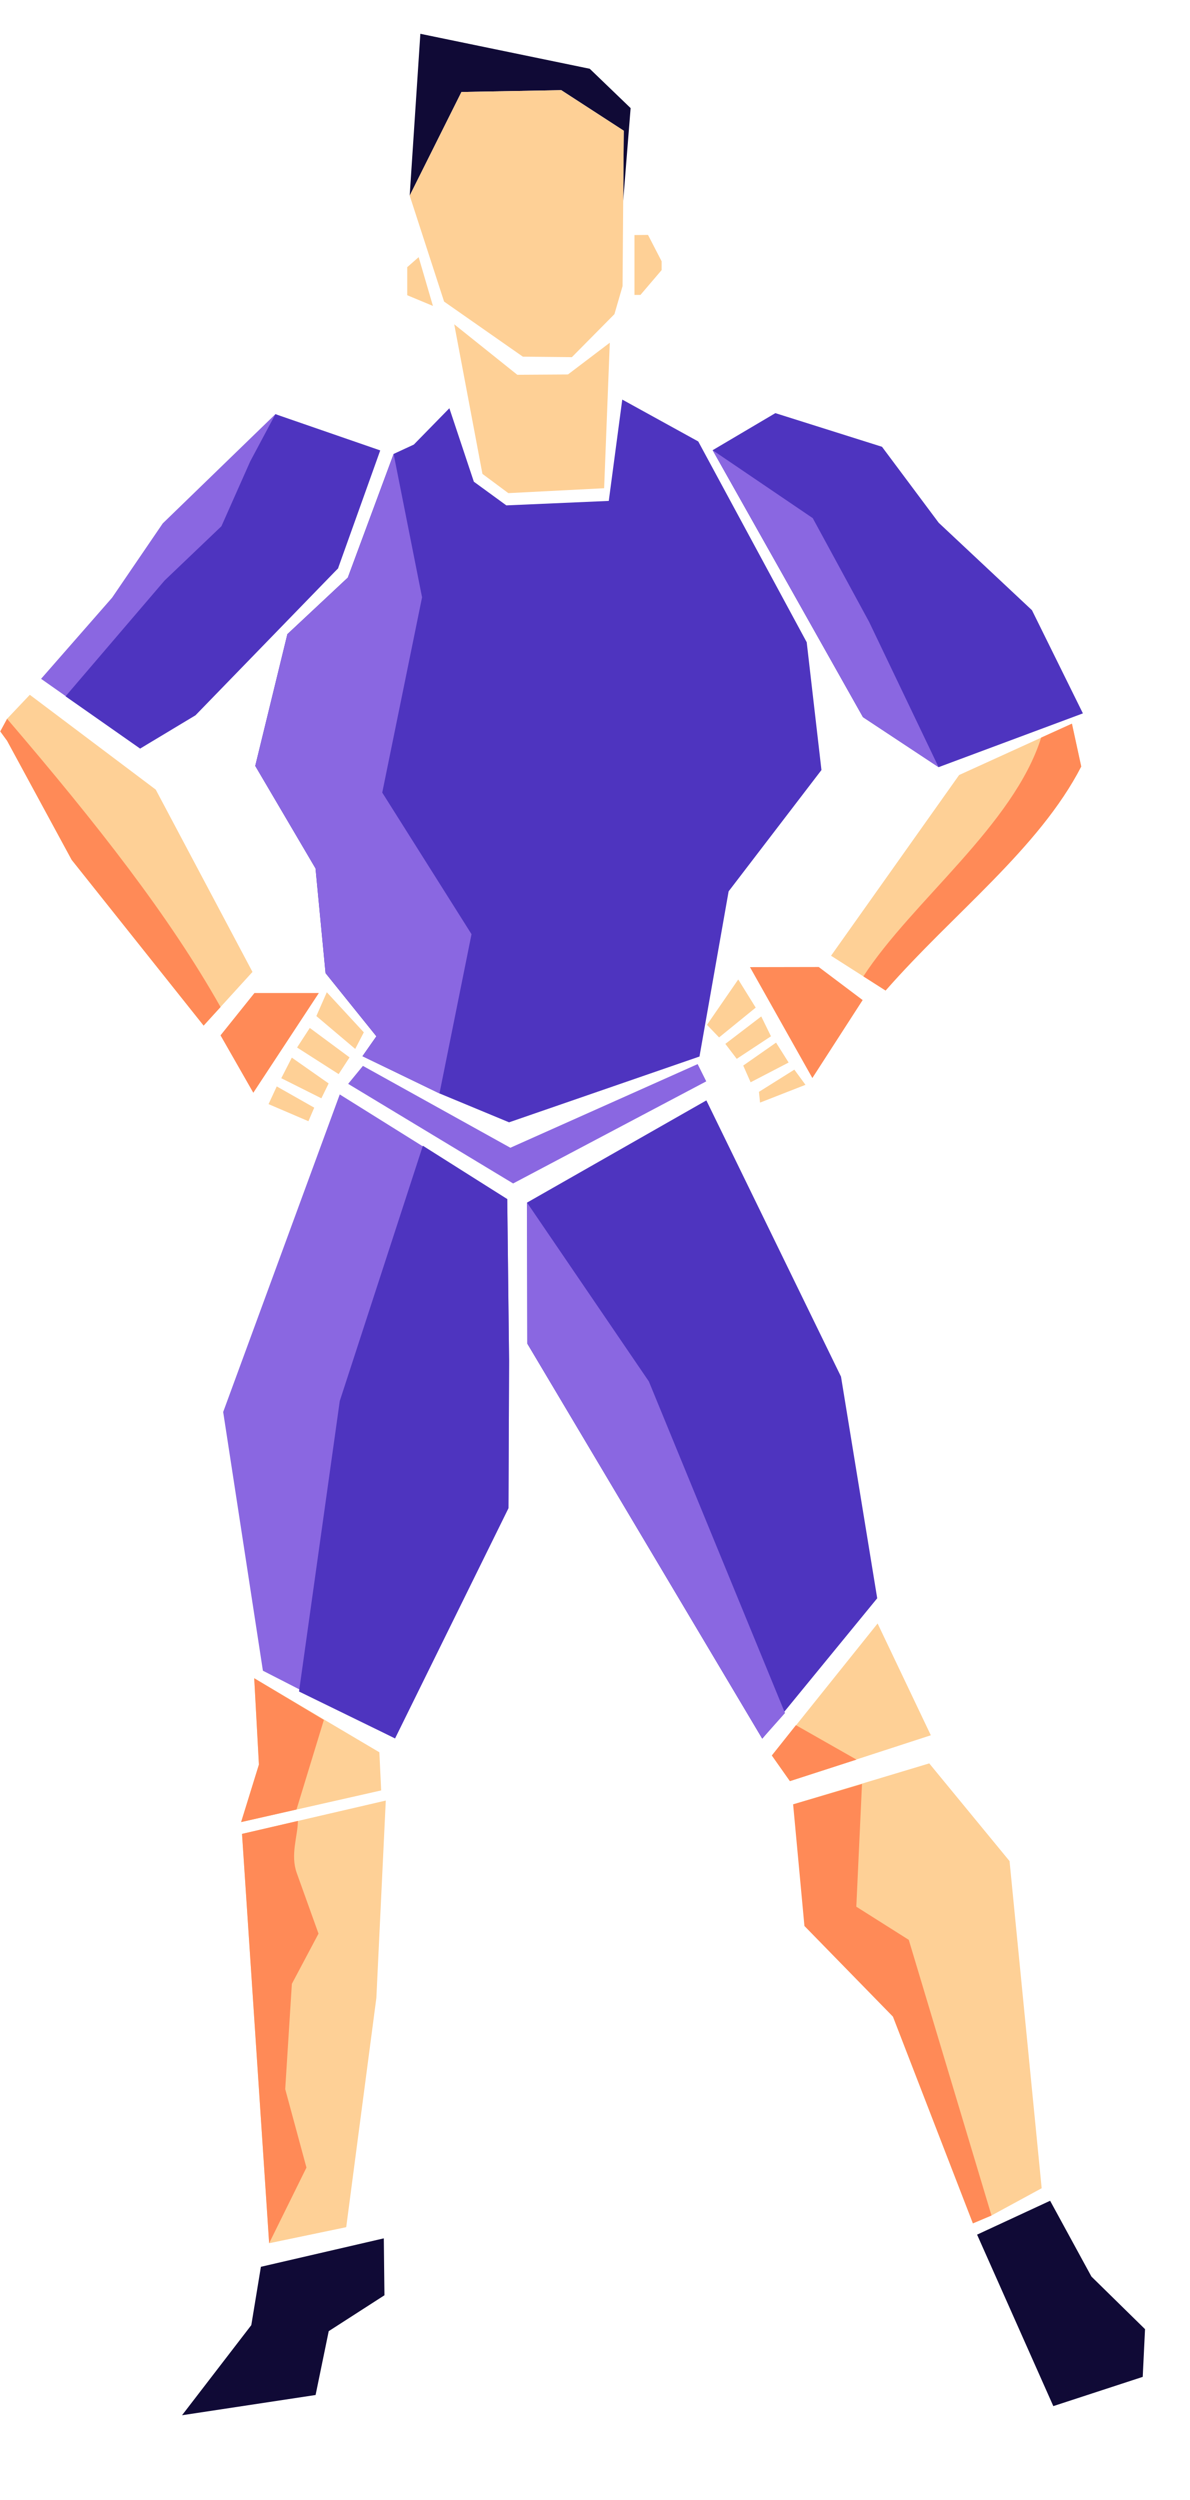 <?xml version="1.0" encoding="UTF-8" standalone="no"?>
<svg
   xmlns:dc="http://purl.org/dc/elements/1.1/"
   xmlns:cc="http://creativecommons.org/ns#"
   xmlns:rdf="http://www.w3.org/1999/02/22-rdf-syntax-ns#"
   xmlns:svg="http://www.w3.org/2000/svg"
   xmlns="http://www.w3.org/2000/svg"
   id="svg8"
   version="1.1"
   viewBox="0 0 113.771 238.919"
   height="903"
   width="430">
  <defs
     id="defs2" />
  <g
     transform="translate(-236.356,-66.381)"
     id="layer1">
    <flowRoot
       transform="matrix(1.031,0,0,1.043,-7.777,-12.883)"
       style="fill:#000000;fill-opacity:1;stroke:none;stroke-width:0.964"
       id="flowRoot4488"
       xml:space="preserve"><flowRegion
         style="stroke-width:0.964"
         id="flowRegion4490"><rect
           style="stroke-width:0.964"
           y="227.286"
           x="497.857"
           height="180.714"
           width="199.286"
           id="rect4492" /></flowRegion><flowPara
         style="stroke-width:0.964"
         id="flowPara4494" /></flowRoot>    <g
       style="stroke-width:0.964"
       transform="matrix(1.031,0,0,1.043,-8.626,-20.891)"
       id="g10746">
      <path
         style="fill:#100a36;fill-opacity:1;stroke:none;stroke-width:0.255px;stroke-linecap:butt;stroke-linejoin:miter;stroke-opacity:1"
         d="m 276.596,86.771 -0.989,14.828 4.8,-9.496 9.255,-0.167 5.795,3.715 -0.051,6.425 0.689,-8.496 -3.79,-3.605 z"
         id="path10484" />
      <path
         style="fill:#fed096;fill-opacity:1;stroke:none;stroke-width:0.255px;stroke-linecap:butt;stroke-linejoin:miter;stroke-opacity:1"
         d="m 296.45,105.211 v 5.486 h 0.556 l 1.963,-2.274 v -0.81 l -1.262,-2.415 z"
         id="path10486" />
      <path
         style="fill:#fed096;fill-opacity:1;stroke:none;stroke-width:0.255px;stroke-linecap:butt;stroke-linejoin:miter;stroke-opacity:1"
         d="m 276.439,107.235 1.324,4.471 -2.384,-0.981 v -2.57 z"
         id="path10488" />
      <path
         style="fill:#fed096;fill-opacity:1;stroke:none;stroke-width:0.255px;stroke-linecap:butt;stroke-linejoin:miter;stroke-opacity:1"
         d="m 279.737,113.388 5.85,4.627 4.698,-0.031 3.878,-2.908 -0.525,13.333 -8.884,0.45 -2.401,-1.764 z"
         id="path10490" />
      <path
         id="path10492"
         d="m 275.607,101.599 4.8,-9.496 9.255,-0.167 5.795,3.715 -0.051,6.426 -0.06,7.818 -0.753,2.565 -3.947,3.941 -4.547,-0.047 -7.303,-5.047 z"
         style="fill:#fed096;fill-opacity:1;stroke:none;stroke-width:0.255px;stroke-linecap:butt;stroke-linejoin:miter;stroke-opacity:1" />
    </g>
    <path
       id="path10497"
       d="m 304.489,109.405 5.995,-3.542 10.197,3.216 5.423,7.264 8.915,8.355 4.869,9.859 -13.796,5.14 -7.234,-4.782 z"
       style="fill:#4e34bf;fill-opacity:1;stroke:none;stroke-width:0.265px;stroke-linecap:butt;stroke-linejoin:miter;stroke-opacity:1" />
    <path
       style="fill:#8a67e1;fill-opacity:1;stroke:none;stroke-width:0.265px;stroke-linecap:butt;stroke-linejoin:miter;stroke-opacity:1"
       d="m 304.489,109.405 9.571,6.493 5.383,9.905 6.649,13.895 -7.234,-4.782 z"
       id="path10499" />
    <path
       id="path10501"
       d="m 273.989,109.762 1.932,-0.894 3.398,-3.474 2.34,7.022 3.105,2.263 9.794,-0.427 1.29,-9.684 7.265,4.002 10.37,19.189 1.409,12.212 -8.875,11.594 -2.786,15.785 -18.205,6.289 -6.652,-2.761 -7.364,-3.559 1.33,-1.9 -4.859,-6.037 -0.96,-10.007 -5.763,-9.798 3.072,-12.591 5.779,-5.406 z"
       style="fill:#4e34bf;fill-opacity:1;stroke:none;stroke-width:0.265px;stroke-linecap:butt;stroke-linejoin:miter;stroke-opacity:1" />
    <path
       style="fill:#8a67e1;fill-opacity:1;stroke:none;stroke-width:0.265px;stroke-linecap:butt;stroke-linejoin:miter;stroke-opacity:1"
       d="m 273.989,109.762 2.718,13.704 -3.806,18.662 8.535,13.531 -3.063,15.219 -7.364,-3.559 1.33,-1.9 -4.859,-6.037 -0.96,-10.007 -5.763,-9.798 3.072,-12.591 5.779,-5.406 z"
       id="path10503" />
    <path
       id="path10505"
       d="m 270.638,109.382 -1.964,11.319 -18.918,17.218 -9.472,-6.665 6.788,-7.753 4.841,-7.098 10.775,-10.444 z"
       style="fill:#8a67e1;fill-opacity:1;stroke:none;stroke-width:0.265px;stroke-linecap:butt;stroke-linejoin:miter;stroke-opacity:1" />
    <path
       style="fill:#4e34bf;fill-opacity:1;stroke:none;stroke-width:0.265px;stroke-linecap:butt;stroke-linejoin:miter;stroke-opacity:1"
       d="m 272.709,109.426 -4.035,11.275 -13.626,14.038 -5.291,3.181 -7.134,-4.993 9.47,-11.07 5.432,-5.184 2.754,-6.199 2.409,-4.512 z"
       id="path10507" />
    <g
       style="stroke-width:0.964"
       transform="matrix(1.023,-0.125,0.124,1.036,-28.652,9.388)"
       id="g10733">
      <path
         style="fill:#fed096;fill-opacity:1;stroke:none;stroke-width:0.255px;stroke-linecap:butt;stroke-linejoin:miter;stroke-opacity:1"
         d="m 241.473,150.455 2.36,-1.93 10.555,10.02 6.901,17.65 -5.092,4.338 -10.329,-16.536 -4.624,-11.515 z"
         id="path10509" />
      <path
         id="path10511"
         d="m 240.704,151.527 0.769,-1.073 c 7.194,10.655 12.775,19.765 16.487,28.579 l -1.762,1.499 -10.329,-16.536 -4.624,-11.515 z"
         style="fill:#ff8a57;fill-opacity:1;stroke:none;stroke-width:0.255px;stroke-linecap:butt;stroke-linejoin:miter;stroke-opacity:1" />
    </g>
    <g
       style="stroke-width:0.964"
       transform="matrix(0.967,-0.359,0.358,0.979,-52.422,78.531)"
       id="g10729">
      <path
         style="fill:#ff8a57;fill-opacity:1;stroke:none;stroke-width:0.255px;stroke-linecap:butt;stroke-linejoin:miter;stroke-opacity:1"
         d="m 253.233,181.519 4.3,-2.555 5.608,2.056 -8.88,6.481 z"
         id="path10513" />
      <path
         style="fill:#fed096;fill-opacity:1;stroke:none;stroke-width:0.255px;stroke-linecap:butt;stroke-linejoin:miter;stroke-opacity:1"
         d="m 263.857,181.207 -1.667,1.714 2.337,4.066 1.277,-1.153 z"
         id="path10515" />
      <path
         style="fill:#fed096;fill-opacity:1;stroke:none;stroke-width:0.255px;stroke-linecap:butt;stroke-linejoin:miter;stroke-opacity:1"
         d="m 259.511,185.008 1.729,-1.277 2.524,3.801 -1.48,1.091 z"
         id="path10517" />
      <path
         style="fill:#fed096;fill-opacity:1;stroke:none;stroke-width:0.255px;stroke-linecap:butt;stroke-linejoin:miter;stroke-opacity:1"
         d="m 258.732,185.709 2.384,3.396 -1.106,1.044 -2.851,-3.007 z"
         id="path10519" />
      <path
         style="fill:#fed096;fill-opacity:1;stroke:none;stroke-width:0.255px;stroke-linecap:butt;stroke-linejoin:miter;stroke-opacity:1"
         d="m 256.504,187.703 2.586,3.022 -0.935,0.981 -2.929,-2.742 z"
         id="path10521" />
    </g>
    <g
       style="stroke-width:0.964"
       transform="matrix(1.028,0.079,-0.079,1.04,5.64,-49.868)"
       id="g10737">
      <path
         style="fill:#fed096;fill-opacity:1;stroke:none;stroke-width:0.255px;stroke-linecap:butt;stroke-linejoin:miter;stroke-opacity:1"
         d="m 325.793,158.248 10.07,-5.485 1.161,3.849 c -2.945,6.927 -10.67,14.229 -16.517,21.844 l -5.288,-2.798 z"
         id="path10523" />
      <path
         id="path10525"
         d="m 333.118,154.252 2.745,-1.489 1.161,3.849 c -3.296,7.766 -10.911,14.434 -16.517,21.844 l -2.154,-1.14 c 3.978,-7.191 12.838,-14.89 14.764,-23.064 z"
         style="fill:#ff8a57;fill-opacity:1;stroke:none;stroke-width:0.255px;stroke-linecap:butt;stroke-linejoin:miter;stroke-opacity:1" />
    </g>
    <g
       style="stroke-width:0.964"
       transform="matrix(1.025,0.106,-0.104,1.038,8.523,-59.537)"
       id="g10722">
      <path
         style="fill:#ff8a57;fill-opacity:1;stroke:none;stroke-width:0.255px;stroke-linecap:butt;stroke-linejoin:miter;stroke-opacity:1"
         d="m 310.356,178.658 6.345,-0.661 4.362,2.6 -3.922,7.579 z"
         id="path10527" />
      <path
         style="fill:#fed096;fill-opacity:1;stroke:none;stroke-width:0.255px;stroke-linecap:butt;stroke-linejoin:miter;stroke-opacity:1"
         d="m 309.387,179.892 1.873,2.401 -3.106,3.062 -1.234,-1.035 z"
         id="path10529" />
      <path
         style="fill:#fed096;fill-opacity:1;stroke:none;stroke-width:0.255px;stroke-linecap:butt;stroke-linejoin:miter;stroke-opacity:1"
         d="m 311.854,183.043 1.08,1.718 -2.952,2.379 -1.19,-1.256 z"
         id="path10531" />
      <path
         style="fill:#fed096;fill-opacity:1;stroke:none;stroke-width:0.255px;stroke-linecap:butt;stroke-linejoin:miter;stroke-opacity:1"
         d="m 313.463,185.29 1.344,1.696 -3.327,2.159 -0.837,-1.454 z"
         id="path10533" />
      <path
         style="fill:#fed096;fill-opacity:1;stroke:none;stroke-width:0.255px;stroke-linecap:butt;stroke-linejoin:miter;stroke-opacity:1"
         d="m 312.339,189.938 3.062,-2.357 1.168,1.278 -4.032,2.049 z"
         id="path10535" />
    </g>
    <path
       id="path10537"
       d="m 271.053,168.244 14.097,7.825 17.906,-7.994 0.822,1.649 -18.464,9.758 -15.772,-9.519 z"
       style="fill:#8a67e1;fill-opacity:1;stroke:none;stroke-width:0.265px;stroke-linecap:butt;stroke-linejoin:miter;stroke-opacity:1" />
    <path
       id="path10539"
       d="m 268.838,170.974 16.016,10.004 0.175,15.467 -0.059,14.065 -10.846,22.006 -12.633,-6.469 -3.798,-24.726 z"
       style="fill:#8a67e1;fill-opacity:1;stroke:none;stroke-width:0.265px;stroke-linecap:butt;stroke-linejoin:miter;stroke-opacity:1" />
    <path
       style="fill:#4e34bf;fill-opacity:1;stroke:none;stroke-width:0.265px;stroke-linecap:butt;stroke-linejoin:miter;stroke-opacity:1"
       d="m 276.785,175.876 8.068,5.101 0.175,15.467 -0.059,14.065 -10.846,22.006 -9.178,-4.479 3.895,-27.765 z"
       id="path10541" />
    <path
       id="path10543"
       d="m 286.744,181.311 17.145,-9.768 12.873,26.402 3.461,21.179 -10.991,13.418 -22.462,-37.754 z"
       style="fill:#4e34bf;fill-opacity:1;stroke:none;stroke-width:0.265px;stroke-linecap:butt;stroke-linejoin:miter;stroke-opacity:1" />
    <path
       style="fill:#8a67e1;fill-opacity:1;stroke:none;stroke-width:0.265px;stroke-linecap:butt;stroke-linejoin:miter;stroke-opacity:1"
       d="m 286.744,181.311 11.646,17.089 13.017,31.691 -2.176,2.45 -22.462,-37.754 z"
       id="path10545" />
    <path
       id="path10547"
       d="m 310.149,234.149 10.112,-12.616 5.088,10.684 -13.473,4.382 z"
       style="fill:#fed096;fill-opacity:1;stroke:none;stroke-width:0.265px;stroke-linecap:butt;stroke-linejoin:miter;stroke-opacity:1" />
    <path
       style="fill:#ff8a57;fill-opacity:1;stroke:none;stroke-width:0.265px;stroke-linecap:butt;stroke-linejoin:miter;stroke-opacity:1"
       d="m 310.149,234.149 2.302,-2.898 5.791,3.292 -6.366,2.057 z"
       id="path10549" />
    <path
       id="path10551"
       d="m 312.183,238.819 13.015,-3.915 7.677,9.337 3.071,31.263 -4.798,2.607 -1.777,0.752 -7.639,-19.748 z"
       style="fill:#fed096;fill-opacity:1;stroke:none;stroke-width:0.265px;stroke-linecap:butt;stroke-linejoin:miter;stroke-opacity:1" />
    <path
       style="fill:#ff8a57;fill-opacity:1;stroke:none;stroke-width:0.265px;stroke-linecap:butt;stroke-linejoin:miter;stroke-opacity:1"
       d="m 312.183,238.819 6.585,-1.946 -0.543,11.726 5.015,3.169 7.909,26.343 -1.777,0.752 -7.639,-19.748 -8.469,-8.673 z"
       id="path10553" />
    <path
       id="path10555"
       d="m 329.771,279.94 6.983,-3.237 3.95,7.244 5.124,5.026 -0.22,4.56 -8.549,2.795 z"
       style="fill:#100a36;fill-opacity:1;stroke:none;stroke-width:0.265px;stroke-linecap:butt;stroke-linejoin:miter;stroke-opacity:1" />
    <path
       id="path10557"
       d="m 253.759,297.2 12.77,-1.935 1.255,-6.101 5.328,-3.43 -0.062,-5.44 -11.75,2.719 -0.918,5.576 z"
       style="fill:#100a36;fill-opacity:1;stroke:none;stroke-width:0.265px;stroke-linecap:butt;stroke-linejoin:miter;stroke-opacity:1" />
    <path
       id="path10559"
       d="m 262.087,280.761 7.37,-1.534 2.883,-21.92 0.899,-18.851 -13.744,3.185 z"
       style="fill:#fed096;fill-opacity:1;stroke:none;stroke-width:0.265px;stroke-linecap:butt;stroke-linejoin:miter;stroke-opacity:1" />
    <path
       style="fill:#ff8a57;fill-opacity:1;stroke:none;stroke-width:0.265px;stroke-linecap:butt;stroke-linejoin:miter;stroke-opacity:1"
       d="m 262.087,280.761 3.568,-7.229 -2.031,-7.498 0.637,-10.062 2.547,-4.799 -2.082,-5.799 c -0.624,-1.737 0.097,-3.525 0.113,-4.972 l -5.345,1.239 z"
       id="path10561" />
    <path
       id="path10563"
       d="m 259.408,240.514 1.702,-5.5 -0.45,-8.249 11.966,7.078 0.173,3.644 z"
       style="fill:#fed096;fill-opacity:1;stroke:none;stroke-width:0.265px;stroke-linecap:butt;stroke-linejoin:miter;stroke-opacity:1" />
    <path
       style="fill:#ff8a57;fill-opacity:1;stroke:none;stroke-width:0.265px;stroke-linecap:butt;stroke-linejoin:miter;stroke-opacity:1"
       d="m 259.408,240.514 1.702,-5.5 -0.45,-8.249 6.66,3.985 -2.617,8.562 z"
       id="path10565" />
  </g>
</svg>
